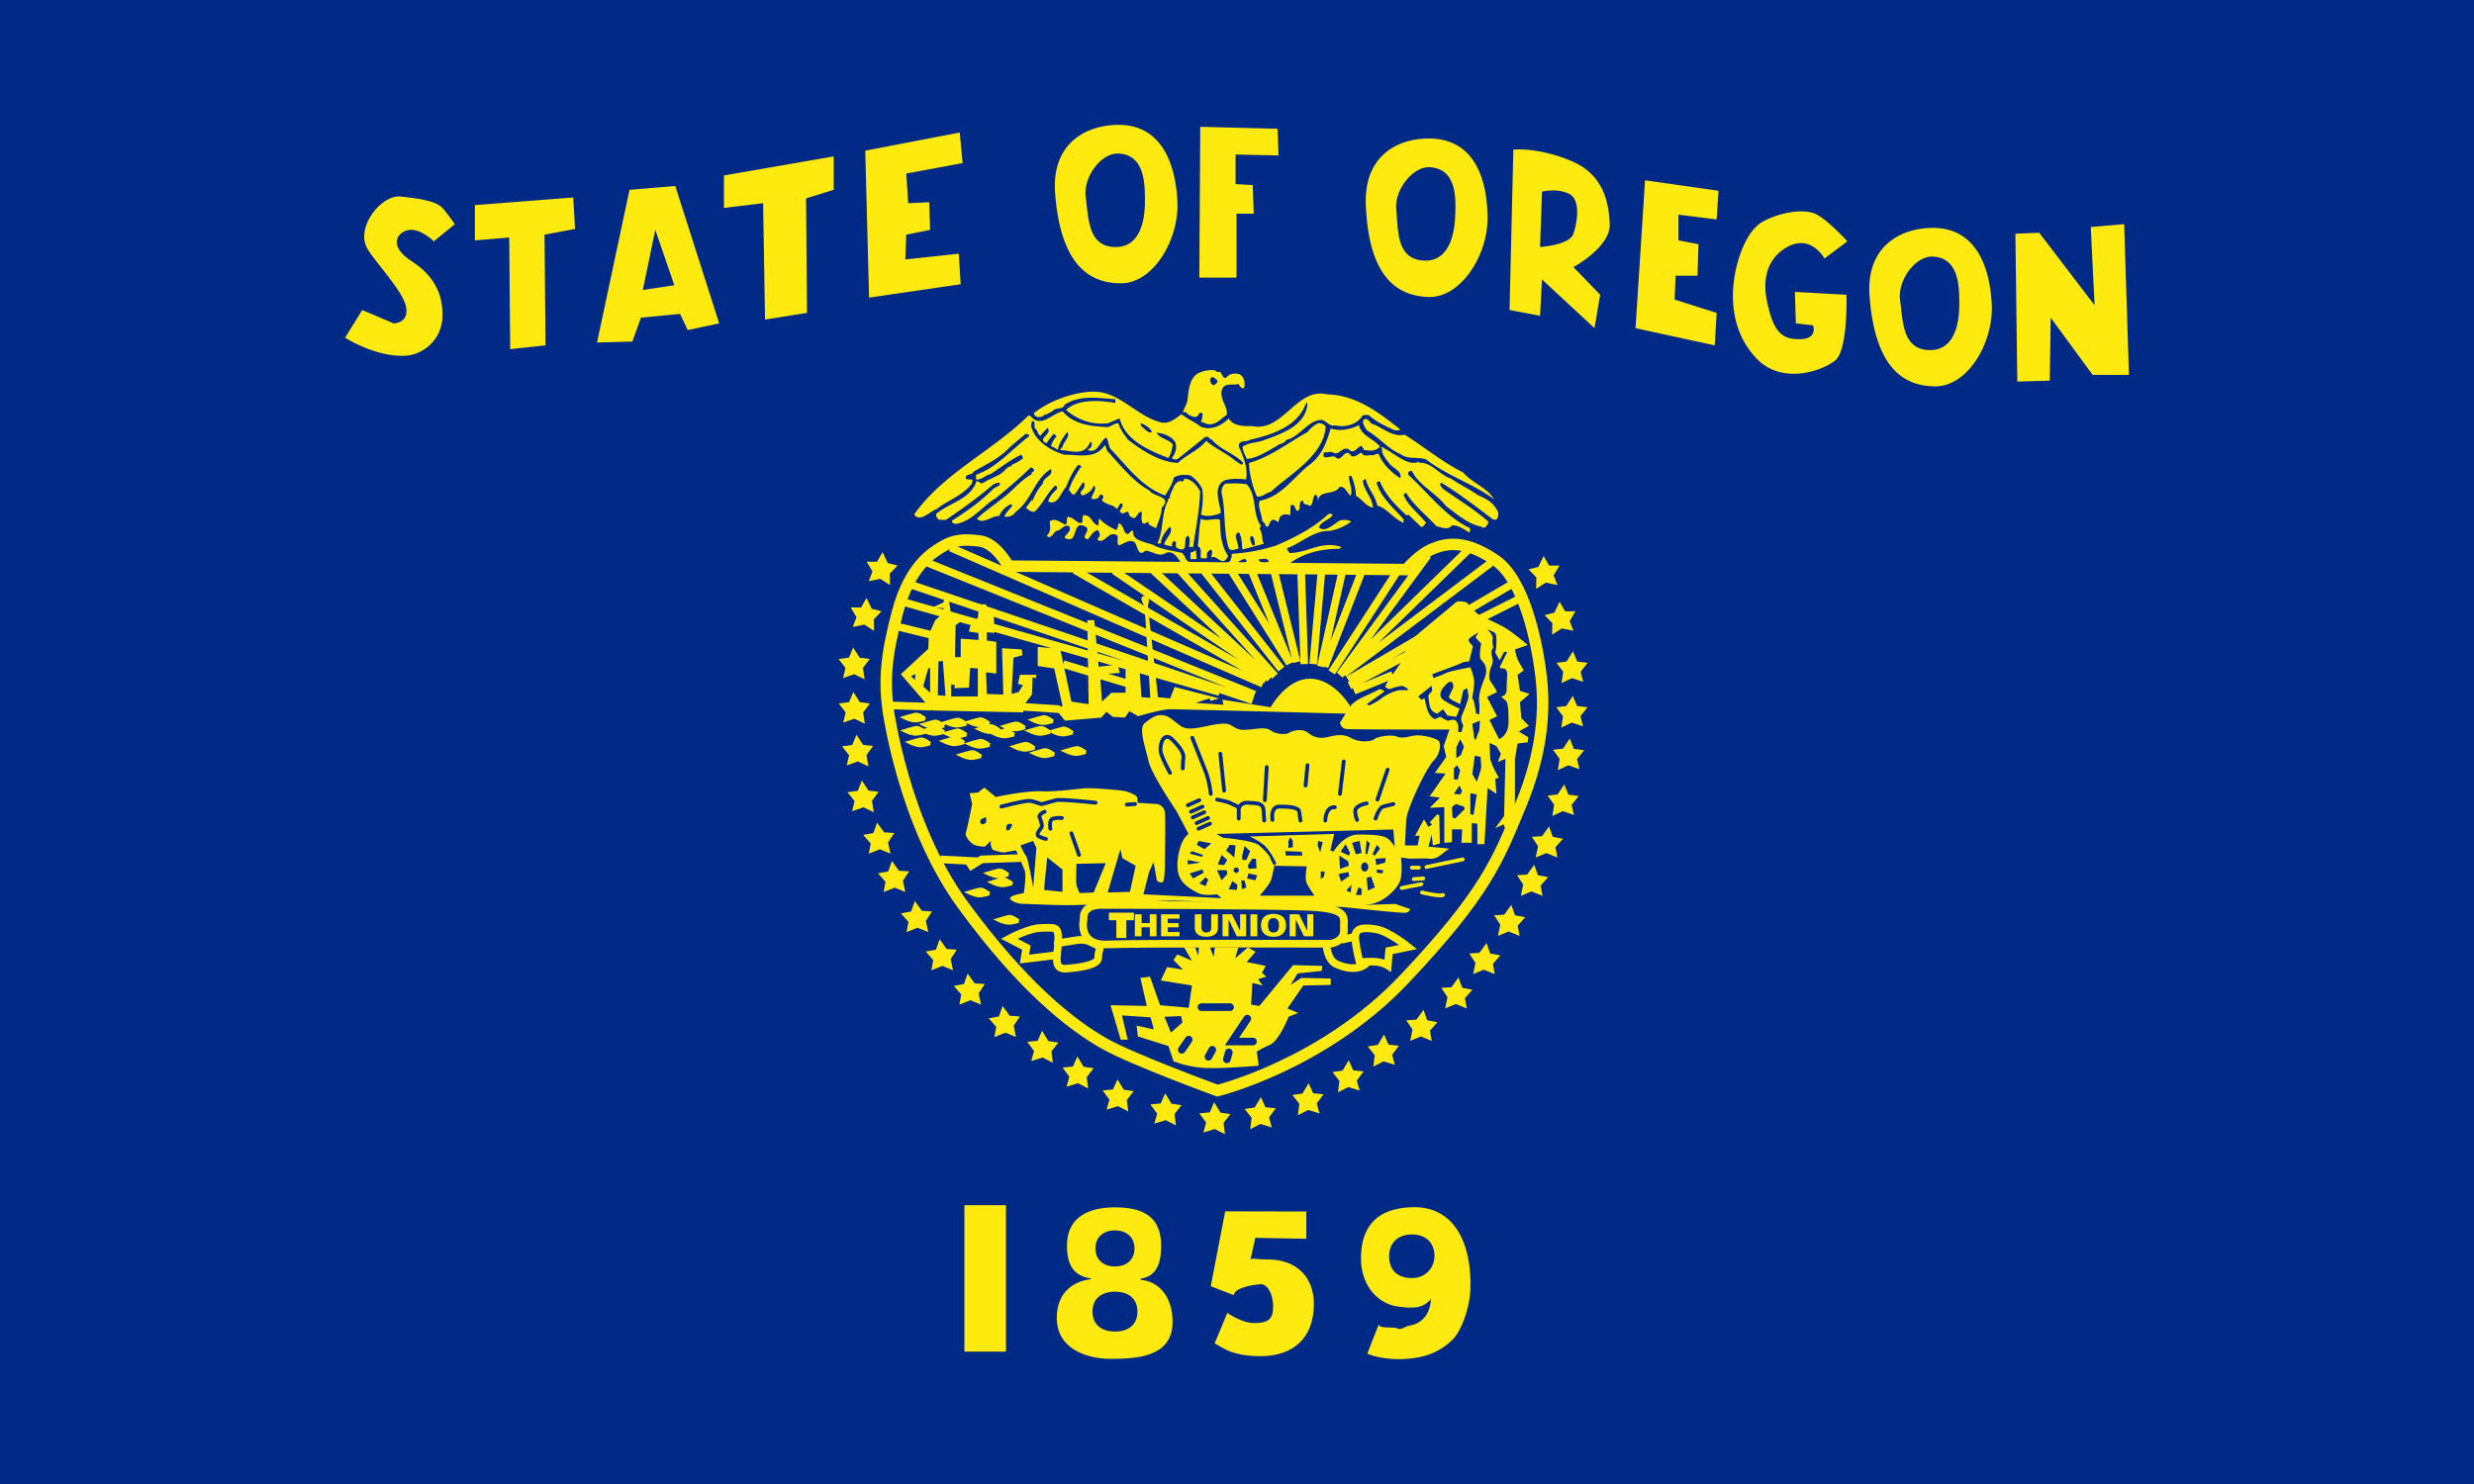 <svg xmlns="http://www.w3.org/2000/svg" height="450" width="750" xmlns:v="https://vecta.io/nano"><style><![CDATA[.B{fill:#ffea0f}.C{stroke-linecap:round}.D{stroke:#ffea0f}.E{stroke-width:2.316}.F{stroke:#002a86}.G{stroke-width:1.158}]]></style><path d="M0 450h750V0H0z" fill="#002a86"/><path d="M330.901 118.749c-5.721.318-12.785 2.756-17.531 6.594.576 1.392 1.623 1.248 2.781.906l.344-.437c.81 0 1.851-.813 2.781-1.281a1.1 1.1 0 0 1 .219-.25c.023-.017.069-.047.094-.062.749-.449 2.144-.266 2.813-.906a1.26 1.26 0 0 0 .344-.625c4.746-2.904 9.357-2.081 15.375-1.625v1.156c-4.05-.81-11.464-1.386-14.937 2.094 3.474 3 7.89 4.601 12.75 4.031l3.469-1.5c1.734 6.816 9.148 9.823 14.813 12.031.696-1.164 1.173-2.656 1.281-4.156-1.386-1.626-3.837-1.646-4.875-3.5 1.962.12 4.529 1.052 5.688 2.906.582 1.734-.024 3.472-1.062 4.75.433.534 1.297.556 1.781.281.016-.01.048-.021.063-.031l8.125-6.5c.027-.022.065-.044.094-.062.578-.336 1.411.103 1.625.75l.25-.219c2.658 3.36 6.941 4.281 9.719 7.281l-.344.469.063.094c-.577-.048-1.357-.799-2.031-1.125-2.778-2.424-6.128-3.714-8.906-6.156-2.43 3.012-5.816 4.055-8.594 6.719-5.436-.24-10.638-3.595-15.156-7.062-1.038-1.5-2.413-3.121-2.875-4.969-1.158-.12-2.217 1.042-3.375 1.156-4.398-.234-10.057-.592-13.531-4.75-3.24.576-6.718 5.325-9.844 1.281h-.562c-10.884 10.758-25.829 17.465-34.625 29.969 1.854 2.544 4.648-.923 6.844-1.625 3.012-2.544 7.764-3.934 10.656-7.75l.219-1.031-.031-.031c-.005-.004-.026-.027-.031-.031-.015-.011-.046-.022-.062-.031a1.79 1.79 0 0 0-.062-.031c-.455-.2-1.218.028-1.625-.187-.01-.006-.022-.025-.031-.031s-.027-.028-.031-.031c-.018-.015-.047-.045-.062-.062-.004-.005-.028-.026-.031-.031s-.028-.026-.031-.031a1.76 1.76 0 0 1-.031-.062c-.003-.006.002-.025 0-.031-.005-.013-.027-.048-.031-.062-.005-.022.004-.07 0-.094-.007-.049-.032-.129-.031-.187.001-.03-.003-.061 0-.094.576-.865 1.723-.649 2.156-1.125.008-.009.024-.021.031-.031s.028-.026.031-.031c.01-.016.023-.045.031-.062.005-.012.026-.05.031-.062.011-.032.024-.088.031-.125.003-.015-.002-.047 0-.062 3.702-2.202 8.222-4.197 11-7.437l4.969-4.156c.011.011.051.021.063.031.006.005.025.027.031.031.013.008.049.024.063.031a1.85 1.85 0 0 0 .063.031c.181.077.41.121.563.188.018.008.047.021.063.031.005.003.026.028.031.031a.46.46 0 0 1 .031.031c.004.005.028.026.031.031a.41.41 0 0 1 .031.063c.002.006-.001.025 0 .031a.79.79 0 0 1 0 .094c-.005.05-.009.123-.031.188-5.67 4.29-9.614 9.366-16.094 11.688v1.375c1.506.348 2.786-1.24 4.406-1.594 3.126-1.968 6.021-4.406 9.375-5.906.234.456.458.819.344 1.281-1.158.702-1.853 1.263-3.125 1.719l-.344.344.188.219c-.053-.009-.107.003-.156 0-.078-.004-.181-.008-.25 0-.411.056-.711.289-1.062.469v.375l-.219-.25c-.924 1.62-2.88 2.207-4.5 3.125-1.158.348-2.118 1.26-3.156 1.5a.82.82 0 0 0-.375-.375c-.171-.086-.376-.151-.531-.219a2 2 0 0 1-.062-.031c-.014-.008-.05-.023-.062-.031-.006-.005-.025-.027-.031-.031a.61.61 0 0 1-.156-.187.74.74 0 0 1-.031-.094c-1.763 5.742-8.13 6.668-12.281 10.125-.007.018-.025.044-.031.063-.162.589.29 1.564 1.063 1.781h1.875c4.632-3.132 9.696-6.715 14.094-10.531.555-.363 1.504-.818 2.031-.687a.59.59 0 0 1 .25.156c.007.008.025.023.031.031s-.003.027 0 .031c-.001.011.002.052 0 .063s.003.049 0 .063-.027.05-.031.063c-.002.006.002.025 0 .031-.306.726-1.609.88-2.031 1.406-3.936 3.936-7.988 6.727-12.5 9.625-.006.032.002.064 0 .094-.002.058-.01.138 0 .188a1.03 1.03 0 0 0 .031.094c.006.014.024.049.031.063s.022.05.031.063c.005.006.026.025.031.031s.026.026.031.031c.218.21.593.302.875.438 5.094-.69 8.231-5.534 12.281-7.844 3.936-3.234 7.182-6.009 10.656-9.375.222.218.654.35.781.563.002.004-.002.028 0 .031.081.145.146.25.156.344v.031.031.031c0 .004-.03.027-.031.031s.001.027 0 .031a.63.63 0 0 1-.031.063.49.49 0 0 1-.094.094c-.14.105-.367.195-.5.313l-.031.031c-.021.026-.049.062-.062.094-.002.004.001.027 0 .031s-.029.022-.031.031.001.026 0 .031 0 .026 0 .031a1.81 1.81 0 0 0 0 .031v.031c.006.057.036.147.063.219-3.348 1.854-5.801 5.079-8.812 7.281-2.43 1.968-5.534 4.06-7.844 6.25 1.968 1.854 4.383-.927 6.813-.812.348-1.38 2.316-3.258 3.594-3.594l.344.469c-.81 1.044-1.855 2.086-2.437 3.25a3.19 3.19 0 0 0 3.469-1.406c4.86-3.468 5.562-9.837 10.656-12.969.924 2.202-2.323 2.318-2.437 4.406a17.25 17.25 0 0 0-3.125 5.219l-.219-.25-1.75 2.313c.696.81 1.524 1.281 2.563 1.281 2.55-2.424 3.586-5.305 6.25-7.969.209.084.369.151.469.25.012.013.02.049.031.063.003.005.028.027.031.031s.026.021.031.031-.002.026 0 .031.027.052.031.063-.002.026 0 .031-.001.025 0 .031.03.025.031.031c.016.124.004.285-.031.469-1.044 1.044-2.339 2.313-2.687 3.813 3.006 1.38 3.818-2.894 5.438-4.406.93-2.424 2.213-5.078 3.719-6.812l.031.031a1.23 1.23 0 0 0 .188.125c.127.06.295.114.406.188.029.021.07.068.094.094.003.004.028.027.031.031s.026.022.031.031-.002.026 0 .031.028.021.031.031c.011.027.023.071.031.094.005.015-.003.049 0 .063s.029.047.031.063v.031.031c0 .004-.03.028-.031.031s.002.029 0 .031-.029-.002-.031 0-.023.028-.031.031-.025-.002-.031 0a.81.81 0 0 0-.187.063c-.007.004-.025.026-.031.031a2.71 2.71 0 0 0-.031.031c-.005.007-.027.023-.031.031s.002.027 0 .031.002.026 0 .031c-1.392 2.202-2.679 4.295-3.375 6.719.005.002.026-.002.031 0s.026-.002.031 0 .026.028.031.031c.39.22.699.933 1.094 1.156.005.003.026-.003.031 0s.026.029.031.031.026-.002.031 0 .026-.001.031 0c.017.004.045.029.063.031.012.001.051 0 .063 0 .006 0 .025.001.031 0 .012-.002.05-.029.063-.031.006-.002.025.002.031 0 .013-.004.049-.026.063-.031.007-.003.025.003.031 0a1.37 1.37 0 0 0 .219-.156c.015-.013.047-.048.063-.062.046-.047.107-.128.156-.187.799-1.037 1.515-2.383 2.313-3.312.014.011.05.02.063.031.006.006.025.026.031.031.046.046.094.107.125.156a1.23 1.23 0 0 1 .031.063c.003.006.028.025.031.031.117.281.062.616.063.938 0 .016.001.046 0 .063-.002.024-.027.07-.031.094-.125.567-.826 1.093-1.062 1.594-.006.014-.026.049-.031.063s-.027.049-.031.063.003.049 0 .063c-.006.035-.032.09-.031.125.001.014.029.049.031.063s-.004.048 0 .063.026.048.031.063.024.048.031.063a1.32 1.32 0 0 0 .5.469c1.506-.468 2.913-1.38 3.375-3 .149.084.273.194.344.313.003.006.028.025.031.031.012.025.022.068.031.094.317.941-1.043 2.621-1.031 3.344.002.034-.009.096 0 .125.003.008.028.024.031.031s.026.024.031.031-.003.028 0 .031a.83.83 0 0 0 .031.031c.003.003.028-.003.031 0s.023.027.031.031.027-.002.031 0 .026.029.031.031.026-.002.031 0c.271.073.791.006 1.656-.281.009-.004.023-.027.031-.031.082-.044.166-.115.219-.187.015-.022.049-.07.063-.094.095-.178.155-.409.25-.562.005-.007.027-.025.031-.031a.44.44 0 0 1 .25-.156c.078-.012.199-.033.313 0 .14.059.236.163.313.25.026.032.075.09.094.125.038.08.057.193.063.281a1.26 1.26 0 0 1-.219.688c-.071.101-.163.212-.25.281 1.278 1.614 3.353 1.161 4.625 2.781l1.031-1.719h.594c.001.004-.001.027 0 .031.042.144.006.365.031.531.003.013-.004.05 0 .063s.028.023.031.031-.002.027 0 .031.026.024.031.031l.031.031c.012.008.049.024.063.031-.013.008-.019.054-.031.063-.049.036-.117.084-.156.125-.249.275-.318.659-.531.906-.039.042-.106.091-.156.125-.022.014-.069.05-.094.063-.009.004-.022-.004-.031 0 .231.636.516.895.813.938.084.009.196-.015.281-.031.387-.086.807-.365 1.125-.437.015-.003.048-.029.063-.031a.99.99 0 0 1 .094 0c.028.003.068.022.094.031a.92.92 0 0 1 .063.031c.049.032.116.092.156.156.093.164.154.431.188.844.303.299.63.608 1.031.75a1.61 1.61 0 0 0 .719.063c.625-.533.98-1.711 1.813-1.844.014-.002.048.001.063 0 .022-.001.071 0 .094 0s.07-.002.094 0c.114 1.164-.352 2.545.344 3.469a.93.93 0 0 0 .594.063c.044-.012.116-.045.156-.062.226-.103.44-.283.688-.344.09-.019.204-.019.313 0-.021.141-.041.277-.031.375.002.016.029.048.031.063s-.004.049 0 .063.026.05.031.063a.76.76 0 0 0 .031.063c.003.005.028.026.031.031.019.025.04.072.063.094.005.004.026.027.031.031.141.114.355.194.594.313l.031.031 1.438.719c.678-1.896 1.659-4.071 1.719-6.219.57-.59.883-1.095 1-1.5.021-.076.024-.179.031-.25.003-.035.032-.091.031-.125s-.027-.093-.031-.125c-.004-.024.005-.07 0-.094s-.024-.071-.031-.094c-.005-.015-.025-.048-.031-.062-.574-1.311-3.867-1.571-4.656-2.937-.004-.008-.027-.024-.031-.031-4.746-2.544-8.792-7.643-12.5-11.687a1.6 1.6 0 0 1-.125-.125c-.514-.587-.375-1.438-.906-1.969-2.778 4.398-8.091 2.906-12.375 2.906-3.708-1.164-8.697-3.821-9.969-8.687l.25-1.5a1.43 1.43 0 0 1 .25 0c.036.005.093.023.125.031a1.37 1.37 0 0 1 .094.031c.04.018.094.039.125.063.005.004.026.027.031.031a.45.45 0 0 1 .031.031c.008.009.027.026.031.031.014.021.02.071.031.094.003.006.029.025.031.031s-.002.025 0 .031c.138.425-.056 1.126.063 1.594.004.014.027.049.031.063s.026.05.031.063c.003.006-.003.025 0 .031s.028.025.031.031c.007.012.023.051.031.063.004.005.027.026.031.031a.63.63 0 0 0 .063.063c.772.549.713 1.839 1.5 2.063.033.008.089.027.125.031.696-1.044 1.373-1.534 2.063-2.344 1.74 1.866-3.464 3.258-.344 4.656l2.219-2.906.906.813c-.81.81-1.371 1.862-1.719 2.906.696.456 1.486.68 2.063 1.25.348-2.082 1.623-3.703 2.781-5.437 1.272 1.278-1.053 2.792-1.281 4.406-.183.268-.56.494-.719.781-.003.006-.028.025-.031.031-.005.012.004.05 0 .063-.002.006-.029.025-.031.031-.003.013.002.049 0 .063s.001.048 0 .063c3.354.12 7.385 2.101 9.125-2.531a.93.93 0 0 1 .344.281c.014.023.051.07.063.094.017.041.021.113.031.156.01.053.03.131.031.188-.002.302-.133.649-.25 1l-1.031.813c3 1.266 3.594-2.433 5.563-3.812.81.804.699 2.3 1.281 3.344 5.208 5.448 9.594 11.706 16.656 14.25 1.038-1.614 2.194-3.47 2.656-5.437 1.62-.924 3.027-.91 4.875-.687 1.74 1.044 2.764 2.411 3.688 4.031.462 2.658.118 5.331-.344 7.875 1.62.81 4.177.341 6.031-.469-.234-3-2.686-8.089 1.25-9.937 2.082-.576 4.179-.472 6.375-.25.696-3.246-.822-6.941-2.094-9.719-.158-.666-.034-1.077.219-1.344a1.42 1.42 0 0 1 .281-.219c.744-.387 2.053-.251 2.75-.656.036-.022.093-.068.125-.094 6.6-1.5 14.476-4.038 16.906-11.094h.438c-.348 7.056-8.453 9.469-13.781 11.438-1.968.576-4.141.592-5.875 1.75 0 1.386.788 2.555 1.25 3.719 3.126-.12 7.082-2.785 10.094-4.531.81 0 1.601-.813 2.063-1.281 3.936-.93 6.475-6 10.531-6 1.272.126 2.557 2.201 4.063 1.625 2.778.696 6.24-.024 8.094-2.562.033-.1.094-.181.156-.25.388-.399 1.254-.312 1.938-.312 2.43 2.202 5.322 3.441 8.094 4.719.468-.157.739-.038 1.031-.094.014-.003.049-.028.063-.031s.048.005.063 0 .048-.025.063-.031c.083-.039.182-.107.281-.187-6.708-5.316-13.418-10.403-22.094-10.625-9.378-2.322-13.445 11.67-22.937 9.594-2.196.108-5.779.004-6.937-2.312-2.082 2.082-5.311 3.803-8.437 2.531-1.968-1.5-4.052-2.3-5.906-3.812-1.968 1.392-4.034 3.339-6.812 2.313-7.062-1.974-12.279-9.359-20.031-9.125-.136.005-.269-.008-.406 0zm14.938 9.594c.003-.002.028.002.031 0 1.272.456 2.882 1.378 3.344 2.656-.139.064-.277.078-.406.094-.055.005-.134.034-.187.031-.044-.003-.113-.023-.156-.031s-.114-.018-.156-.031c-.791-.261-1.456-1.26-2.219-1.687-.168-.246-.318-.615-.312-.844v-.031c0-.004-.001-.027 0-.031s-.001-.027 0-.031.03-.028.031-.031-.002-.028 0-.031.029.003.031 0-.003-.029 0-.031zm57.249 27.437c-.192.042-.376.141-.5.219-4.506 4.17-10.417 7.167-15.625 9.375-4.278 1.392-8.925 2.297-13.437 2.531-.003.005-.028.026-.031.031-.01.022-.022.074-.031.094a1.03 1.03 0 0 0-.062.156c-.008.03-.025.091-.031.125-.019.192.015.405 0 .594a1.01 1.01 0 0 1-.062.25c-.061.118-.167.249-.344.375l.219.219c-1.392 1.968-4.052 1.177-5.906 1.063-2.017-.909-6.052.808-7.594-1.031-.218-.268-.399-.627-.5-1.062l-.812-1.031c-2.97-.762-6.238-1.019-8.937-2.531l-2.531-.75c-1.584-.594-3.716-1.127-3.344-3.437a.64.64 0 0 0-.062 0 1.48 1.48 0 0 1-.031 0c-.035-.002-.097 0-.125 0h-.062-.031-.062l-.062.031h-.062c-.434.178-.682.711-1.031.875l-.031.031h-.031-.031c-.003 0-.026.028-.031.031s-.029-.001-.031 0h-.062-.031c-.011-.006-.052-.025-.062-.031h-.062l-.062-.031-.062-.031-.062-.031c-.047-.025-.113-.062-.156-.094l-.062-.062c-.734-.837-.73-2.235-1.75-2.844a2.05 2.05 0 0 0-.344-.156c-.234.708-.231 1.518-.812 2.094-1.734-.924-3.697-1.855-4.969-3.469-.189.266-.282.486-.312.688-.052.401.076.788-.156 1.406-2.082-.708-1.944-3.27-4.5-3.156-.336.576-.25 1.626-.25 2.094-.008.007-.023.025-.031.031a1.52 1.52 0 0 1-.187.125c-.055.03-.133.076-.187.094a1.14 1.14 0 0 1-.187.031c-.024.002-.07 0-.094 0-.016 0-.047.001-.062 0s-.046.002-.062 0c-.908-.157-1.89-1.498-3-1.75a1.74 1.74 0 0 0-.344-.031l-.219-.219c-.81.912.111 1.721-.812 2.531-1.506-.708-3.13-2.195-4.75-1.031.114 1.734.474 2.995-.906 4.375.217.2.412.33.594.375.004.001.027 0 .031 0 .032.001.093.002.125 0h.031.094.031c.025-.007.073-.025.094-.031.728-.246 1.258-1.52 2-1.844.99-.081 1.8-1.222 2.719-1.5.364-.102.764-.075 1.188.219.159.446.153.835.031 1.156-.299.747-1.141 1.276-1.437 1.969-.013.032-.047.085-.062.125-.002.006.002.026 0 .031l-.031.094c.868.477 1.497.542 1.938.375.023-.009.066-.021.094-.031a.55.55 0 0 0 .063-.031c.025-.015.07-.046.094-.062.007-.005.024-.026.031-.031.903-.722.99-2.75 1.781-3.625a1.84 1.84 0 0 1 .063-.062c.042-.04.11-.091.156-.125.023-.016.069-.048.094-.062.016-.009.046-.023.063-.031.033-.015.09-.05.125-.062.493-.162 1.199-.016 2.219.625.01.017.022.046.031.063.017.034.049.091.063.125a1.58 1.58 0 0 1 .063.25c.147.908-.738 1.739-.812 2.344-.003.032-.002.094 0 .125v.063a.86.86 0 0 0 .031.094c.003.005.028.026.031.031.02.028.044.073.063.094l.031.031c.037.033.106.093.156.125.157.096.388.182.688.25.924-1.044 1.525-2.427 3.031-2.781.462.588.812 1.506.344 2.094-.121.179-.291.296-.375.438a.93.93 0 0 0-.031.063v.031c-.006.006-.025.026-.031.031a.7.7 0 0 1 0 .031v.031.031.031c0 .003-.001.027 0 .031.006.017.028.05.031.063v.031l.031.063c.003.003.028.029.031.031 2.196 1.38 3.222-3.249 6-1.281.114 1.278-.352 2.096.344 2.906 1.5-.354 2.891-1.961 4.625-1.031.043.024.11.059.156.094.004.003.028.028.031.031.589.647.878 2.6 1.656 3.094.019.011.043.022.063.031.355.155.837.041 1.469-.594 2.202 0 4.048 2.085 6.25.688 1.506-.57 2.81-.15 4.844 3.438l31.188.938c4.92-4.398 11.069-5.656 16.625-5.656l.031-.031c.101-.092.225-.18.313-.25a1 1 0 0 0 .094-.094l.031-.031v-.031-.031-.031-.031-.031c-6.018-1.968-9.721 1.73-15.625 1.844-.149-.383-.533-.742-.687-1.062l-.031-.062c-.002-.006.002-.025 0-.031-.01-.04-.028-.092-.031-.125v-.062c.002-.022-.005-.066 0-.094.002-.007.029-.025.031-.031s-.002-.026 0-.031c4.398-1.5 7.761-5.333 12.969-5.219 2.316-.468 4.652-1.375 6.5-2.875-1.158-.468-2.322-.604-3.594-.25-1.848 1.158-4.288 3.714-6.25 2.094.57-1.848 3.112-2.219 4.156-3.719-.009-.028-.021-.068-.031-.094-.01-.019-.019-.044-.031-.062-.004-.006-.027-.025-.031-.031-.023-.029-.069-.07-.094-.094-.005-.005-.026-.027-.031-.031s-.026-.028-.031-.031l-.062-.031c-.025-.01-.073-.024-.094-.031a1.95 1.95 0 0 0-.125-.031c-.034-.002-.095 0-.125 0a1.48 1.48 0 0 1-.031 0 2.38 2.38 0 0 0-.094 0c-.006 0-.026-.001-.031 0s-.028 0-.031 0c-.013.002-.018-.003-.031 0zm-19.969 13.688a2.33 2.33 0 0 1 .813.063c.024.007.071.022.094.031a1.22 1.22 0 0 1 .219.125c.052.04.112.102.156.156.098.126.202.287.25.5-.762.247-2.056.311-2.719-.125-.007-.005-.024-.026-.031-.031-.046-.035-.117-.084-.156-.125-.005-.006-.026-.025-.031-.031-.01-.012-.022-.05-.031-.062a.94.94 0 0 1-.156-.406c.451.093 1.057-.052 1.594-.094zm-6 .031h.063a1.55 1.55 0 0 1 .063 0 5.66 5.66 0 0 1 .063 0c.021.006.073.024.094.031s.068.021.094.031l.063.031.031.031c.005.004.026.026.031.031.028.027.072.069.094.094l.063.063c.055.08.111.195.156.313-.008.019-.021.045-.031.063-.004.006-.028.026-.031.031-.039.055-.081.116-.125.156-.499.415-1.554.105-2.25.219l-.219-.25h.031.031c.003 0 .024.001.031 0 .022-.005.071-.024.094-.031.414-.143 1-.605 1.5-.75.038-.01.088-.025.125-.031.003-.003.028-.027.031-.031zm-9.906-57.282c-1.185.056-2.403.266-3.062.594-3.474 1.044-3.808 5.203-4.156 8.563-.23 1.364-1.235 2.638-1.375 3.781l.219-.187c.007-.002.024.002.031 0 .015-.003.048.002.063 0 .253-.032.543.016.75.156.066.047.139.126.188.188.004.006.027.025.031.031.008.012.024.05.031.063.003.006.028.025.031.031.015.033.022.089.031.125.752.417 1.641.945 2.375.875a1.5 1.5 0 0 0 .281-.062 1.58 1.58 0 0 0 .188-.094c.034-.021.092-.069.125-.094.238-.191.467-.498.625-.969.346-.085.628-.046.844.125a1.23 1.23 0 0 1 .188.219c-.21.647-.046 1.485-.469 1.969l-.094.094c.021.058.034.143.063.188.011.015.051.049.063.063l.094.094c.014.01.048.023.063.031.022.012.07.053.094.063s.069.024.094.031c.165.049.368.077.531.125l.094.031c.023.01.072.019.094.031a.87.87 0 0 1 .125.094c.018.018.046.041.063.063 2.898.93 4.381-1.264 6.469-2.656.462-2.436-2.667-5.208-1.281-8.094 1.278-1.734 2.907-.705 4.875-1.281a3.13 3.13 0 0 0 .531.875l.156.156c.257.217.583.352.938.25.462-1.512.111-3.263-1.281-4.187-1.272-.456-2.877-.216-3.687.594-.303.328-.571.486-.781.5h-.094c-.014-.002-.049-.028-.062-.031l-.094-.031-.062-.031c-.006-.004-.025-.027-.031-.031-.024-.018-.071-.042-.094-.062l-.031-.031c-.415-.436-.686-1.382-1.094-1.656-.08.031-.177.049-.25.063-.416.071-.756-.122-1.219-.312l.219-.219-1.344-.031zm.188 2.188c.539-.137 1.184.528 1.625.969.234.804-.714 1.146-1.062 1.5-.81-.354-1.259-1.17-1.031-2.094.05-.079.102-.134.156-.187l.031-.031c.005-.004.026-.027.031-.031.015-.012.047-.021.063-.031.005-.003.026-.028.031-.031s.026.003.031 0 .026-.029.031-.031l.094-.031zm49.065 14.271c3.012 1.278 5.79 3.942 9.378 3.132 5.67 3.582 11.802 8.568 17.706 11.448 2.778 3.246 7.176 4.524 9.378 8.112-6.714-4.866-13.89-6.954-20.604-12.036-2.664-.93-5.442.114-7.752-1.632-3.708-1.5-6.6-5.202-10.188-7.17-.576-1.032-1.506-2.076-1.044-3.234 1.626-.924 1.74 1.266 3.126 1.392m-14.58.684c-.582 8.796-10.764 14.352-16.668 19.788-1.392.234-2.43 1.62-4.164 1.398-1.392-3.132-2.316-6.834-2.424-10.182 6.474-1.74 12.03-6.258 17.814-9.39.81-1.146 1.968-2.076 3.126-2.646.924-.132 1.854.336 2.316 1.032m16.434 6.018c-1.392 1.632-3.012 1.278-4.98 1.044.234-.702-.576-.702-.576-1.278-1.272.354-2.43 2.898-3.936 1.044-2.424-.81-2.772 2.436-5.088.81l-2.43.234c-.81 2.886 2.778.342 3.708 1.5 1.734 1.62 2.778-3.468 4.626-.456 1.392.456 2.202-.81 3.126-1.044.696 1.5 2.082.576 3.474.81.576-.12 1.032-.576 1.728-.354 1.158 3.012 3.702 5.448 6.48 7.302.81-1.854-1.968-3.012-3.006-4.17-1.158-1.386-2.778-3.354-2.43-4.632l-.456-.468c.336.12.69-.456 1.032.234l.234-.234-.234.234c3.24 1.512 7.524 5.79 10.65 3.936 0 .228-.114.354-.234.462 3.822-.462 6.366 3.702 9.84 4.746 2.664 1.848 5.442 3.126 8.334 5.094 2.778 1.266 4.626 2.19 6.018 5.202 0 .81 0 1.974-.81 2.208l-.804-.12c-5.208-3.936-10.302-7.872-15.624-11.106-.93.456.114 1.26.348 1.734 4.626 3.348 9.954 6.48 14.004 10.182-.468.81-1.044 2.424-2.316 1.38-3.822-.69-7.41-3.804-10.65-6.246-3.24-4.158-8.1-6.126-10.416-10.758-.348.222-.81.222-1.044.576v.69c6.024 5.448 11.46 12.858 18.756 16.206 0 .474.114 1.044-.348 1.278-1.614-1.044-3.354-2.316-5.214-2.082-1.146 1.614-3.234.468-4.626.234-2.772-3.132-6.942-6.378-9.138-10.08-.348-.108-.582.234-.81.468.81 2.898 4.746 5.91 6.828 8.568-.576.456-.924 1.614-1.62 1.146l-3.822-3.702c-.114.354-.69.354-.81 0-3.354-3.114-6.018-5.892-7.752-9.948-.348-.12-.696 0-1.044.354 1.506 4.734 5.094 7.518 8.334 11.214-.348.234-.114.582-.114.936-3.006-1.158-4.968-4.404-7.98-5.214-.582-3.12-2.892-5.088-3.474-7.992-.462-.108-.576.234-.924.468.348 2.892 2.892 5.214 3.012 7.86.114 0 .228.132.342.234-2.196 0-3.354-2.424-5.436-3.582 0-1.854-.582-4.164-1.392-6.012h-.696c-.114 1.848 1.278 4.392.468 6.012-1.044-.69-1.62-3.012-3.36-2.664-1.386 2.544-5.556.93-6.48 3.708l.234.234h-.348c0-.702 0-1.278-.696-1.62-1.038.81-.462 2.544-1.614 3.468-.81-.69-2.202-.114-2.082-1.614-1.854.102-.348 2.424-1.74 3.126-.924-.234-.576-2.556-2.082-1.626l-.114 2.892c-.81-.234-2.082-.456-2.778.222-.582.468-.582 1.164-.804 1.866-.696-.12-1.272-1.164-2.082-.468-.816.468-.582 2.316-1.854 1.734.228-1.032-1.158-1.266-1.044-2.088-.228-1.956-1.386-4.044-.69-5.658 6.132-1.044 9.954-6.6 14.466-10.422 4.398-3.012 5.67-7.062 7.062-11.46 2.892.93 6.018.222 8.556-1.044.576 3.132 4.284 4.056 6.366 6.486m-54.54 13.542c-.114 5.91-1.386 11.46-2.082 16.914h-1.272c.228-1.044.462-2.556-.234-3.366-1.968.354.582 5.67-3.354 3.702-1.044-.69.462-1.968-1.158-2.082-.228.468-.696 1.038-.228 1.512-.81.102-1.734-.234-2.544-.474.234-1.848 3.012-3.582 1.734-5.436-1.272 1.398-2.778 3.246-2.778 5.1h-1.038c2.082-4.278 1.038-9.024 3.354-13.194l-.228-.234.69-.342c-.114-.936.582-2.088 1.044-3.132.234-.924 1.158-1.848 2.082-2.082.462.468 1.392 0 1.152-.69 2.316.114 3.822 1.968 4.86 3.816m10.128-2.346l-2.25.031c-1.158.456-1.292 1.732-1.406 2.656 1.386 5.67.485 11.47 2.219 16.906a1.79 1.79 0 0 0 .219.281 1.48 1.48 0 0 0 .188.156c.014.009.048.023.063.031a1.83 1.83 0 0 0 .063.031 1.43 1.43 0 0 0 .156.063c.707.202 1.546-.344 2.313-.344l-.219-.812c.088-1.072-.998-2.644-.531-3.562a1.15 1.15 0 0 1 .219-.281c.152-.128.38-.236.656-.312.924 1.62.797 3.465 1.031 5.188l6.5-1.719c-.696-1.158-.366-2.89-1.062-4.156a1.42 1.42 0 0 1-.187-.344c-.005-.013-.027-.05-.031-.062-.002-.006.001-.025 0-.031-.003-.012.002-.05 0-.062-.001-.006 0-.025 0-.031a1.48 1.48 0 0 1 0-.062c0-.006-.001-.025 0-.031s-.001-.025 0-.031-.002-.025 0-.031c.004-.012.027-.051.031-.062.003-.006-.003-.026 0-.031s.028-.026.031-.031c.018-.028.039-.066.063-.094a1.23 1.23 0 0 1 .063-.062c.006-.005.025-.026.031-.031s.025-.026.031-.031c.055-.044.146-.082.219-.125-2.898-3.942-1.052-9.048-4.406-12.75a23.42 23.42 0 0 0-4-.25zm5.5 15.875c.93.468.797 1.732 1.031 2.656-.004.006.004.026 0 .031s-.027.026-.031.031-.027.027-.031.031l-.031.031a.59.59 0 0 1-.156.094.81.81 0 0 1-.187.031c-.126.005-.273 0-.375 0-.175-.697-.791-1.539-.656-2.25.008-.037.019-.089.031-.125.008-.022.022-.072.031-.094.027-.057.085-.133.125-.187.063-.082.153-.174.25-.25zm-9.61-4.853c.12 3.582.234 7.638 2.316 10.65.348.81-.576 1.266-.81 1.734-1.506.69-2.658-1.734-4.164-.924.114-.69.576-1.854 0-2.43-.582.228-1.278.81-1.278 1.386v1.278h-1.728c-.576-1.044.582-2.898-1.038-3.702.348-2.322.348-5.442.924-8.334 1.728 1.044 4.398-.354 5.778.342m-8.91 11.928v-2.088c.696.222 1.044-.456 1.62-.582l.228 2.67z" class="B"/><path d="M305.706 171.66s-3.762-7.038-8.682-7.614c-4.92-.588-7.716-.402-11.19 1.626s-10.002 6.084-13.698 19.77c-3.66 13.608-4.05 21.222-2.892 29.814 0 0 4.632 34.428 22.572 59.028s32.79 36.456 43.11 42.246c8.832 4.944 34.146 14.178 34.146 14.178s32.118-7.818 56.712-33.864c24.594-26.04 28.26-35.874 35.208-52.656 6.942-16.782 7.326-29.802 6.168-39.348-1.152-9.552-4.914-28.938-13.884-35.016-8.97-6.072-14.472-5.202-18.81-3.468s-8.1 6.36-8.1 6.36z" fill="none" stroke-width="3.474" class="D"/><g class="B"><path d="M346.619 180.717c-.003.003.003.028 0 .031l-.125.063-.125.063a.73.73 0 0 0-.312.438c-.171.896.938 2.5.938 2.5l1.719 27.781-2.687-.187-.594-8.875-4.219.375v7.156h-4.25l-2.906 2.688-.562-8.312 5.969-.375-.562-2.5-5.844.594-1.312-14.094h-2.125l.406 25.469-5.219-.781-3.656-17.156-1.562.188-.75.75-4.25-.375v5.781l5 .781 2.531 11.375s-.738.177-1.219.5l-.094.063-.031.031c-.007.006-.024.025-.031.031l-.031.031-.094.125-.031.031a1.28 1.28 0 0 1 0 .031l-.031.031c-.01.024-.025.069-.031.094v.063.031.063.063.063l.031.063a1.39 1.39 0 0 0 0 .031c.39.972 2.313 3.094 2.313 3.094l11-.937 1.563-1.75 1.906 1.531 3.688.219 1.344-1.937 2.688 1.531c0 0 6.952-2.125 9.844-2.125s53.031 1.344 53.031 1.344l-1.719 2.719c.027.191.312 1.752 1.938 1.938 1.74.186 31.25.156 31.25.156l-1.75 5.031.781 3.281-3.469 4.844 3.281.188-4.844 6.906 3.094.406-3.094 3.094 4.438-.219v10.813l2.313-.187v-3.875h3.094l-.187 4.063h3.094v-5.969l1.719.188v6.188h2.125l.969-17 2.688 1.75-.375-4.625 1.156-.187c0 0-2.719-4.455-2.719-6.375 0-1.932-.187-4.25-.187-4.25l2.125.969 1.344 2.313-.937 2.5 2.313-.969-.406 17.375-2.687 3.656 2.5-1.156.594 1.375 2.875-5.625V230.28l.781-4.812 3.094-.375.188-1.531-2.906-1.75 3.094-1.719-2.312-2.344-.406-4.812 2.906-2.5-2.906-.969-.75-4.812 1.906-1.375s-1.522-2.489-1.906-3.437c-.384-.972-.781-2.906-.781-2.906l3.875-1.344c0 0-4.45-3.858-7.156-5.406-2.595-1.476-7.154-3.329-8.187-4.156-.029-.026-.073-.073-.094-.094-.768-.774-3.094-3.281-3.094-3.281s-2.069-.613-3.031-.156c-.049.025-.114.063-.156.094l-.062.031-.031.031-.031.031c-1.126 1.056-13.867 11.405-14.437 12.313-.384.774-1.543 4.852-2.125 5.813-.576.96-2.509 3.638-3.469 5-.906 1.26-1.299 2.368-1.344 2.5.079.062.611.465 1.094.594.003 0 .028 0 .031 0l.125.031h.031.063c.011 0 .046 0 .063 0 .022-.006.073-.024.094-.031.003 0 .028 0 .031 0 .576-.186 3.096-1.159 4.063-.781.906.36 1.464 1.07 1.531 1.156 0 0-.958 0-2.5 0s-4.623 1.54-5.781 2.5-3.656 2.125-3.656 2.125l-.781-.375 5.406-3.875c-.125-.101-1.129-.873-1.687-.594-.011.005-.052.026-.062.031-.576.372-4.046 1.913-5.594 2.688-1.446.726-2.721 1.975-2.875 2.125v.531c-.29-.496-5.053-8.433-12.156-8.625-7.103-.18-11.867 8.136-12.156 8.656l-14.656-2.312.375 1.563-8.469-.594 4.219-1.344.406.781 2.5-.781-13.5-3.469-1.344 3.469-3.687-.375-3.062-27.781c0 0 .564-1.465.156-2.312l-.031-.062c-.024-.037-.068-.092-.094-.125-.02-.024-.071-.072-.094-.094-.033-.027-.093-.072-.125-.094a1.48 1.48 0 0 0-.531-.187c-.074-.011-.167-.031-.25-.031-.017 0-.046 0-.062 0-.006 0-.026 0-.031 0-.013 0-.046 0-.062 0a2.32 2.32 0 0 1-.031 0c-.003 0-.029 0-.031 0s-.029 0-.031 0-.028 0-.031 0-.028 0-.031 0-.028 0-.031 0-.028-.003-.031 0zm104.219 10.094c.197.087 1.359.566 2.063.906.774.402.75 1.559.75 3.281 0 1.626-.333 2.741-.375 2.875l1.344 2.344 1.344-2.531h.969l-2.312 4.656c.003.003.028.028.031.031l.031.031.031.031a.98.98 0 0 0 .125.094c.014.008.047.023.063.031.174.082.459.156.875.156.015 0 .048-.001.063 0s.052 0 .063 0c.035.007.097.023.125.031.693.22.884 1.348.906 1.5 0 0-.188 2.72-.187 4.844 0 .563-.133.978-.312 1.281a1.8 1.8 0 0 1-.25.313l-.031.031a2.1 2.1 0 0 1-.344.25 2.12 2.12 0 0 1-.687.219h-.062c.065.068.587.636 1.313 1.188.768.57.938 2.289.938 6.531 0 4.109-2.705 5.157-2.875 5.219l-2.906-5.781 2.313-1.156-3.062-5.812 3.063-1.531s-.748-1.546-1.906-3.094c-1.152-1.536.188-4.812.188-4.812.082-.134.728-1.249.188-2.875-.527-1.571.231-2.526.375-2.687 0-.002 0-.03 0-.031s-.38-1.524-.187-2.687c.011-.068.032-.176.031-.25v-.031c.001-.013.001-.051 0-.062-.149-.981-1.378-2.205-1.687-2.5zm-2.625.938l-.906 1.531 1.719 1.906c0 0-.664 3.301-.25 4.469 0 .003 0 .028 0 .031l.031.063.031.063c.582.96 2.698 2.142 1.156 6-1.542 3.852-1.755 5.589-1.562 7.125.192 1.548 0 3.656 0 3.656l-.937-.187-.594-3.469-.562-1.344c0 0 .563-3.296.563-4.844 0-1.536-1.156-4.406-1.156-4.406s-6.154 1.131-7.312 1.719c-1.158.57-3.875 1.563-3.875 1.563l-.375-1.187s8.364-3.04 9.063-3.469c.576-.384 2.125-.375 2.125-.375l1.156-4.625c0 0-1.344-1.35-1.344-1.937a4.07 4.07 0 0 1 0-.031c0-.003 0-.028 0-.031s0-.028 0-.031.028-.028.031-.031c.35-.628 2.687-1.978 3-2.156zm-8.781 15h.031.063.031c.004 0 .027 0 .031 0s.028 0 .031 0a2.21 2.21 0 0 1 .156 0c.003 0 .028 0 .031 0 .046.008.108.019.156.031.003 0 .028 0 .031 0s.028 0 .031 0c.006.006.026.026.031.031.003 0 .028 0 .031 0l.031.031h.031l.031.031.063.063c.006.007.025.024.031.031.045.057.092.148.125.219.207.479.169 1.195.156 1.313l-1.375 2.906.781.75 2.688 1.375.969-4.25 1.156-.562s.406 1.726.406 2.5c0 .762-1.17 3.86-1.937 5.594-.726 1.626.251 2.908.375 3.063l-.562 2.125h-.969v-1.156c.018-.131.132-1.225-.594-2.125l-.031-.031-.031-.031a3.33 3.33 0 0 0-.125-.125l-.031-.031c-.673-.532-1.569-.07-2.125.031-.011.001-.05.001-.062 0-.004 0-.028 0-.031 0h-.062c-.576 0-2.312-1.156-2.312-1.156s-.768.19-1.344.563l-.031.031c-.011.006-.046.023-.062.031-.003 0-.028 0-.031 0-.011.006-.052.026-.062.031a.75.75 0 0 0-.031 0c-.619.042-1.585-.988-2.094-2-.576-1.158-1.156-4.25-1.156-4.25l-.969.406-.969-.969 4.063-3.281.188 1.531-1.156 1.344s-.009.976.375 3.094c.36 1.991 2.099 2.45 2.313 2.5l1.75-1.344 1.344 1.938 2.688.375.969-2.5s-4.44-1.948-5.406-3.094a1.76 1.76 0 0 1-.25-.406c-.479-1.124.348-2.572 1.031-3.25.516-.52.972-1.053 1.438-1.281a1.77 1.77 0 0 1 .156-.062c0-.002 0-.024 0-.031zm9.219 11.781l-.187 2.875-1.156 3.094-.406-.75-.562-4.25zm-6 5.594l1.156 2.313-.937 2.5-1.375.969v-3.281zm4.438 5.031l1.75.375s.188 2.332.188 3.094c0 .774-1.344 4.438-1.344 4.438l-1.344-2.344zm-5.375 2.875l.938 1.563-.75 2.875-1.156-.187v-3.281zm.75 6.188l.781 1.719-.594.969-1.906-.187zm3.281 2.313l1.938.375-.969 6.188-.969-.219zm-4.437 3.281l2.5.781.219.75-2.906 2.875-.781-.344-.187-3.125z"/><path d="M351.463 216.842c-1.774.24-3.291 1.526-4.469 2.469-.045.036-.084.084-.125.125l-.062.063c-1.565 1.783.421 7.111 1.344 11.188.966 4.242 8.5 15.25 8.5 15.25l3.656 6.938s-.955.784-1.531 1.75c-.582.96-2.14 4.623-1.75 9.063.384 4.434 4.454 6.153 6.188 7.125 1.74.96 5.781.375 5.781.375l1.344 1.156-23.719-1.156 1.719-6.75 1.375-3.062.938 5.375c.002.006-.002.025 0 .031.014.04.046.09.063.125.024.045.062.115.094.156.006.007.025.024.031.031.013.014.048.048.063.063s.047.049.063.063c.065.054.151.117.219.156.325.18.755.261 1.063.188.027-.008.068-.021.094-.031.017-.008.046-.022.063-.031.011-.005.052-.026.063-.031a1.06 1.06 0 0 0 .094-.094c.006-.005.026-.026.031-.031.384-.576.563-3.093.563-6.375 0-3.27.192-12.159 0-14.469-.198-2.322-2.312-2.687-2.312-2.687l-5.969-.375s.005-1.162-.187-1.75c0-.003 0-.028 0-.031s-.028-.028-.031-.031a1.24 1.24 0 0 0-.062-.094c-.445-.548-2.149-1.24-3.375-1.594-1.35-.372-9.059-.937-11.375-.937-2.31 0-8.88 1.135-14.094.938-5.208-.186-13.875 1.75-13.875 1.75l-3.469-2.875-1.937 1.531-2.531.188.781 3.281s-1.522 7.53-1.906 8.688c-.01.035-.023.092-.031.125a1.44 1.44 0 0 0-.031.313 1.16 1.16 0 0 1 0 .031c.111 1.149 1.558 2.683 2.563 3.188 1.152.576 3.281.563 3.281.563l1.875-1.844c-.085.247-.156.564-.156.906 0 .774.594 1.906.594 1.906s2.622.941 3.625.781c.003 0 .028 0 .031 0 .966-.198 3.469-.594 3.469-.594l2.5 5.781c.774 1.746-.188 7.156-.187 7.156s-2.901.482-3.844 1.156c-.003.003-.029.028-.031.031-.041.038-.093.089-.125.125l-.031.031c-.006.005-.026.026-.031.031l-.031.063c-.009.022-.025.068-.031.094 0 .006 0 .028 0 .031a2.31 2.31 0 0 0 0 .063c0 .011 0 .052 0 .063.002.002.024.024.031.031.014.034.044.09.063.125l.031.063c.005.011.026.052.031.063l.031.031c.005.006.026.025.031.031.618.629 2.367 1.25 3.906 1.25 2.124 0 8.119.375 12.938.375 4.824 0 14.258-.396 18.5-.594 4.242-.192 9.082-.75 13.906-.75 4.818 0 16.383.75 19.281.75 2.892 0 12.55.781 15.25.781 2.706 0 14.081.22 16.781.406 2.706.198 17.744 1.905 19.094 1.719.241-.035.458-.11.625-.187.118-.057.231-.122.313-.187l.063-.062.063-.062.031-.031a1.9 1.9 0 0 0 .094-.125 1.45 1.45 0 0 0 .094-.187c.013-.028.048-.093.063-.125v-.031-.031c0-.003 0-.028 0-.031s0-.026 0-.031 0-.028 0-.031c0-.012 0-.031 0-.031l-4.437-1.531-9.25.313a.66.66 0 0 0-.031 0c0-.002 0-.024 0-.031.003 0 .028 0 .031 0a19.55 19.55 0 0 1 .969-.094c4.626-.396 8.659-4.634 9.625-6.937.966-2.31.375-7.344.375-7.344s2.128.375 3.094.375c.954 0 3.678-.192 5.406 0 1.734.198 2.904-.571 4.063-1.531 1.158-.966 2.125-1.531 2.125-1.531l-6.375-.594.969-3.656.375 3.281 2.125-.594-.187-8.469-.594-.406-2.312 2.531.781.563-1.156.781-1.344-2.312-2.719 5h1.375l-.594 2.906h-3.844l.375-7.531c.192-3.672 6.157-16.001 8.281-18.125 2.124-2.118 2.14-4.815 1.75-5.781l-.031-.062c-.013-.022-.046-.071-.062-.094l-.031-.031c-.032-.035-.084-.09-.125-.125-1.016-.842-4.43-1.625-6.312-1.625-2.118 0-4.255 1.174-6.187.406-1.851-.744-5.85-.049-6.844.688l-.031.031c-.011.005-.052.026-.062.031l-.031.031c-.047.041-.124.086-.187.125-1.106.643-4.412.896-6.906-.531-2.7-1.536-5.418-.577-7.344-.187-1.932.384-3.668.192-5.594-1.344-1.932-1.548-5.007-.57-5.781 0l-.062.031-.062.031c-.941.483-3.611.427-5.25-.656-1.74-1.164-2.898-.778-6.75-.406-3.864.402-3.684-.571-6-1.531s-7.91.984-11 1.188c-3.084.186-3.281-.398-6.562-2.906-1.101-.843-2.164-1.16-3.156-1.125-.008 0-.023 0-.031 0-.031-.001-.094 0-.125 0-.004 0-.025 0-.031 0-.012 0-.05 0-.062 0-.004 0-.027 0-.031 0-.011 0-.05.001-.062 0-.004 0-.027 0-.031 0-.028.003-.066-.004-.094 0zm-52.625 31.031a.26.26 0 0 1 .125 0v1.344c-.002.035-.021.093-.031.125a.71.71 0 0 1-.094.156c-.012.013-.05.05-.062.063-.074.068-.185.138-.281.188a2.93 2.93 0 0 1-.687.219s-.199-.071-.375-.219a1.45 1.45 0 0 1-.125-.125c-.061-.075-.127-.184-.156-.281-.037-.145-.034-.338.063-.531.312-.629 1.28-.869 1.625-.937zm7.156 1.938c.063-.01.13.002.188 0a1.5 1.5 0 0 1 .594.125c.037.018.083.024.094.031 0 0-.205.955-.781 1.531-.108.11-.219.2-.312.25a1.07 1.07 0 0 1-.156.063c-.014.003-.049.029-.062.031-.007.001-.025-.001-.031 0-.012.001-.051 0-.062 0-.006 0-.026 0-.031 0s-.026.001-.031 0c-.053-.007-.118-.046-.156-.062-.014-.007-.051-.024-.062-.031-.025-.016-.055-.024-.062-.031 0 0-.368-1.36.406-1.75a1.59 1.59 0 0 1 .469-.156zm116.406 1.719l.406 5.188s-1.364-2.305-2.906-2.875c-1.548-.576-3.462-.781-8.094-.781-4.481 0-7.357 4.882-7.531 5.188l-.969-.375 1.156-5-25.625.781c.261.112 2.408 1.054 4.219 2.5 1.926 1.536 3.844 5.594 3.844 5.594l-.562.781 9.844.188c0 0-.768 3.646 0 5.188.774 1.536 2.313 3.688 2.313 3.688h-16.594c0 0 3.079-3.494 3.469-4.844.384-1.35.969-4.219.969-4.219s-.772-.973-1.156-2.125c-.39-1.158-1.735-2.521-3.469-4.062-.007-.006-.024-.025-.031-.031-1.836-1.524-10.969-2.281-10.969-2.281l-1.937-1.156zm-31.25 2.313l.781 1.156v1.906l-1.344.219v-2.125zm23.156.969l.969.938-.781 3.281-.562-.187zm-101.094.188l.969 2.125-.969 12.031c-.169-.982-1.535-8.734-2.094-9.5-.005-.005.005-.027 0-.031-.582-.576-1.75-3.281-1.75-3.281zm50.156 0l3.875.75-2.125 1.75-2.312-1.344zm36.281 0l1.344.375-.781 3.094-.75-2.125zm12.531 0l.594 3.656-1.75.375-1.156-3.469zm-4.25.969l1.344 2.688-.375.781-2.5-1.156zm-35.094.188l1.719.188-.375 3.656-2.5-2.125zm44.563 0l.969 1.156-1.562 2.125-.75-.375zm-40.125.375l1.719 1.563-1.156 2.688h-1.156l-.187-.969zm-37.625.969l.594 2.688 4.031 2.344-1.719 7.906-6.75.188zm21.625.594l3.469 1.156-.406.563-3.656-.969zm28.344 0l5 .188.219 1.156h-5.031zm-19.281 1.156l1.719 1.531-.969 1.531-1.906-.187zm35.688.188l2.688 1.719.188 1.375-2.687.938zm-88.562.563l4.625 3.656v6.781l-5.594-.594zm102.625.188l-.187 1.375-2.687.75-.219-1.906zm-40.5.219h1.156l.188 2.875-2.312.188-.375-.937zm-19.5.375l3.875.781-3.875.563zm53.438.75c.012-.005.051.003.063 0 .006-.001.025 0 .031 0s.024 0 .031 0c.027.001.07 0 .094 0 .033.001.086-.006.125 0 .029.005.07.025.094.031.005.002.025-.002.031 0 .04.015.094.048.125.063.149.073.298.202.406.344.021.028.07.09.094.125.127.223.188.515.188.813a1.86 1.86 0 0 1-.031.344 1.6 1.6 0 0 1-.219.531c-.015.022-.045.069-.062.094-.033.036-.094.096-.125.125l-.062.063c-.023.017-.07.047-.094.063-.135.081-.31.12-.469.125-.17 0-.357-.039-.5-.125-.024-.015-.071-.045-.094-.062l-.062-.062c-.031-.029-.092-.089-.125-.125-.018-.025-.048-.072-.062-.094-.097-.147-.177-.339-.219-.531-.021-.106-.031-.231-.031-.344 0-.335.094-.668.25-.906.005-.008.026-.024.031-.031a1.21 1.21 0 0 1 .406-.344c.031-.014.085-.048.125-.062.006-.002.026.002.031 0 .011-.004.019-.026.031-.031zm-78.312.219l-3.656 8.875-4.25.188s-.777-1.528-.969-2.5c-.192-.96 0-6.375 0-6.375zm39.281 1.313c.016-.005.046.004.063 0 .003 0 .029 0 .031 0h.063c.003 0 .029 0 .031 0s.023 0 .031 0h.063c.011 0 .046 0 .063 0 .011 0 .052 0 .063 0 .003 0 .028 0 .031 0 .051.012.109.041.156.063a1.14 1.14 0 0 1 .156.094c.081.065.166.161.219.25.008.015.024.047.031.063s.025.046.031.063c.006.011.026.052.031.063 0 .003 0 .029 0 .031.006.011.026.052.031.063v.063c.001.014 0 .048 0 .063a2.15 2.15 0 0 0 0 .063c0 .008.001.026 0 .031-.006.023-.024.072-.031.094a1.02 1.02 0 0 1-.031.094 1.21 1.21 0 0 1-.062.125c-.015.024-.045.072-.062.094-.012.014-.049.049-.062.063a1.2 1.2 0 0 1-.156.125c-.033.019-.09.048-.125.063s-.088.023-.125.031c-.005.006-.026.025-.031.031-.011 0-.052 0-.062 0-.016 0-.052 0-.062 0s-.044 0-.062 0c-.008 0-.026 0-.031 0s-.028 0-.031 0l-.062-.031c-.178-.041-.356-.146-.469-.281a1.16 1.16 0 0 1-.094-.156c-.007-.014-.025-.049-.031-.062s-.027-.049-.031-.062c-.002-.007.002-.025 0-.031v-.062c0-.003 0-.029 0-.031-.004-.014-.024-.045-.031-.062-.001-.004.001-.028 0-.031 0-.014-.001-.048 0-.062s.025-.052.031-.062c0-.011 0-.052 0-.062 0-.003 0-.028 0-.031l.031-.062c.006-.016.025-.047.031-.062s.023-.048.031-.062.022-.048.031-.062a1.36 1.36 0 0 1 .094-.125c.041-.042.108-.093.156-.125.014-.009.048-.023.063-.031.03-.015.062-.052.094-.062zm-9.969.594l.406.969-3.281 1.75-.969-1.531zm52.875 0l1.906.219-.187.969-1.719-.219zm-48.437.219h2.906l.188 1.156-1.719 1.906zm31.438.375h1.188l-.219 1.563-.969.75zm8.313.188l.375 1.156-2.5 1.75-.781-2.312zm-30.281.406l2.688.563-.562 1.531-2.5-.562zm37.219.969l1.156 3.281-2.125.938-.375-3.844zm-50.156.188l.781.75-.781 1.938-1.906-.781zm10.813.969h.969l.563 2.125-1.344.563zm-2.687.188l1.531 1.156-.187 1.531-2.5-.187zm36.063 1.156l-.187 2.313-1.375-.594zm2.125.781l.969.375v1.906h-1.75z"/></g><g fill="none" class="C G"><path d="M354.702 234.36s-2.7-4.83-2.892-6.762c-.198-1.926.96-5.976 3.66-3.27 2.7 2.694 3.474 4.428 3.282 5.586-.192 1.164-.192 3.084-.192 3.084m2.892-9.258l4.05 10.218c1.158 2.91 1.542 6.762 1.542 6.762m4.056-.972l-1.158-11.178m13.5 14.07l.582-10.026m11.766 5.598l.576-6.174m9.84 8.682l1.158-9.84m10.224 11.574l3.084-9.066m-51.696 9.066s3.282.576 4.242 1.164c.966.57 2.316.762 2.316 1.734v2.88m0-2.88s.192-2.124 2.892-1.938c2.7.204 4.44 0 4.632 2.31l.192 3.096m2.508-.186s-.774-4.056 2.124-4.056c2.892 0 5.784.198 5.976 1.548l.39 2.694m7.524 0s0-4.242 2.892-4.044m9.642-1.158s-3.666.57-3.474 2.508c.198 1.92.582 2.508.582 2.508m5.592-.402s.966-3.27 2.316-3.654l3.09-.774m-62.31.384l3.474-1.548" class="F"/><path d="M428.004 263.094h2.124m2.31-.192l10.998-2.316m-14.856 5.988l2.898-.198m-6.558 2.892l5.976-1.158m.192 2.508s5.4 1.344 6.366.768" class="D"/><path d="M361.068 246.144l3.468-1.542m-2.94 3.258l3.474-1.548m-2.316 3.282l3.474-1.548m-2.892 3.258l3.468-1.536m-63.222-5.19s6.558-1.734 8.292-1.734c1.74 0 3.474 1.146 4.056.96l4.236-1.164c1.542-.372 11.958.774 11.958.774m11.97.39l-2.508.186m-24.888 2.136s-1.926.762-1.542 1.734c.384.96.966 2.508.576 3.078-.384.576-1.926 2.124-.768 2.706 1.158.576 2.118.762 2.118.762m1.356-3.078s-.582-2.694.768-3.084c1.35-.384 2.7-.198 2.7-.198m2.898 4.626l2.31 6.564" class="F"/></g><path d="M287.557 181.499l-1.344.219-.187.938-3.281 1.531 3.281.219v1.531l-2.5 2.125-1.937 4.25-.187 4.438-8.312 7.688 9.469 11 27.594.594.75-2.906 1.938-2.5.188-5.219.969.219.188-1h-5v.031l-.594 2.719 1.531.375-1.344 2.125-2.125.563.594-11 2.688-.75-.187-1.75-5.969-.375.375 14.063-5-.187-.219-6.562 3.094.375v-9.625l-2.875-.406v-2.5l2.313.219-.187-5.812-1.937-.187-.406-2.687h-2.094l-.406 4.063-2.312 2.5-.375 1.719 2.875.406v2.125l-5.375-.406v5.594h-1.75l.188-9.656 3.094-2.281-4.437-1zm-1.719 18.906l.781 10.594-2.312-.187.188-10.219zm-3.875 2.125v7.5l-2.094-1.906 1.531-5.406zm12.156 0l2.313.188v8.469h-8.094v-3.625l1.156.156-.187.969 4.438-.187zm-16.562 1.906l-.219 1.75-1.156-1.156z" class="B"/><g class="D"><path d="m410.448 209.466 11.766-4.83m-13.116 3.282 15.624-8.286 35.298-17.748m-1.536-4.818-49.77 29.118m43.206-35.496-44.556 33.564m25.464-35.868-26.622 36.252 38.772-37.8m-21.606 6.75-19.674 30.294m9.066-30.486-11.19 28.74m5.4-29.124-6.558 29.124m.198-28.938-2.508 28.176m-3.666-28.176.966 28.176m-9.072-27.978 6.756 27.39m-19.68-27.588 17.556 27.972-11.382-27.774m-14.466-.198 23.34 29.706m-30.672-29.892 28.746 32.016m-36.846-32.016 35.298 32.79m-47.256-32.79 46.872 31.83m-58.836-32.016 58.062 33.36m-95.676-40.122 94.716 41.286m-102.048-36.846 99.54 40.128m-104.358-33.378 103.776 35.112m-106.284-29.91 96.258 27.402m-97.806-19.878 10.224 2.508m40.128 8.886 20.442 6.162m-72.912 6.372 12.534.39m27.204 0 11.766.774" fill="none" class="E"/><g class="B"><path d="M280.434 217.95s-1.926-1.536-2.892-1.344c-.966.198-3.474.972-3.474.972s1.542.762 2.892.96c1.35.186 3.474-.588 3.474-.588m.12 4.032s-1.926-1.548-2.892-1.35c-.966.192-3.474.966-3.474.966s1.542.774 2.892.96 3.474-.576 3.474-.576"/><path d="M286.224 222.006s-1.932-1.548-2.898-1.35c-.966.192-3.468.966-3.468.966s1.542.768 2.892.96c1.35.198 3.474-.576 3.474-.576m-4.248 3.468s-1.926-1.548-2.892-1.344c-.966.198-3.474.96-3.474.96s1.542.774 2.898.972c1.35.186 3.468-.588 3.468-.588"/><path d="M286.248 220.086s-1.932-1.548-2.898-1.362c-.96.198-3.468.96-3.468.96s1.542.774 2.892.972c1.35.192 3.474-.57 3.474-.57m6.726-.588s-1.932-1.548-2.898-1.35c-.96.192-3.468.966-3.468.966s1.542.774 2.892.972c1.35.186 3.474-.588 3.474-.588m0 3.282s-1.932-1.548-2.898-1.362c-.96.204-3.468.972-3.468.972s1.542.774 2.892.966c1.35.198 3.474-.576 3.474-.576m6.942-3.396s-1.926-1.548-2.892-1.35c-.966.186-3.474.96-3.474.96s1.542.762 2.892.96c1.356.198 3.474-.57 3.474-.57m-7.668 5.748s-1.926-1.53-2.892-1.344c-.966.198-3.474.96-3.474.96s1.542.774 2.898.972c1.344.186 3.468-.588 3.468-.588m7.74.774s-1.926-1.53-2.892-1.344c-.966.198-3.474.972-3.474.972s1.542.762 2.892.96c1.35.186 3.474-.588 3.474-.588m-2.58 3.438s-1.926-1.548-2.892-1.35c-.966.186-3.474.948-3.474.948s1.542.774 2.892.972c1.356.192 3.474-.57 3.474-.57m5.622-7.902s-1.932-1.536-2.898-1.332c-.96.186-3.468.96-3.468.96s1.542.774 2.892.96 3.474-.588 3.474-.588m4.41 1.338s-1.926-1.548-2.892-1.362c-.966.204-3.474.972-3.474.972s1.542.774 2.892.966c1.35.198 3.474-.576 3.474-.576m3.276-2.124s-1.926-1.542-2.892-1.344c-.96.186-3.468.96-3.468.96s1.542.774 2.892.96 3.468-.576 3.468-.576m8.49-1.932s-1.926-1.548-2.892-1.344c-.966.198-3.474.96-3.474.96s1.542.774 2.892.972c1.35.186 3.474-.588 3.474-.588m-.966 3.282s-1.926-1.548-2.892-1.35c-.966.192-3.474.966-3.474.966s1.548.768 2.898.96c1.35.198 3.468-.576 3.468-.576m6.948.186s-1.932-1.536-2.892-1.344c-.966.198-3.474.972-3.474.972s1.542.762 2.892.96c1.35.186 3.474-.588 3.474-.588m-11.574 4.644s-1.932-1.548-2.898-1.35c-.96.186-3.468.948-3.468.948s1.542.774 2.892.972c1.35.192 3.474-.57 3.474-.57m5.976 1.92s-1.926-1.548-2.892-1.35c-.966.192-3.474.966-3.474.966s1.548.768 2.898.972c1.35.186 3.468-.588 3.468-.588m9.552-.642s-1.932-1.548-2.892-1.35c-.966.186-3.474.948-3.474.948s1.542.774 2.892.972c1.35.192 3.474-.57 3.474-.57"/><path d="M285.066 260.586l11.184.582-2.7 1.926 4.05-2.508 11.766-.39" class="E"/><path d="M305.682 265.212s-1.932-1.548-2.898-1.344c-.96.198-3.468.96-3.468.96s1.542.774 2.892.972c1.35.186 3.474-.588 3.474-.588m1.182 2.706s-1.932-1.542-2.898-1.344c-.96.186-3.468.96-3.468.96s1.542.774 2.892.96 3.474-.576 3.474-.576m-6.948 3.084s-1.926-1.548-2.892-1.35c-.966.192-3.474.966-3.474.966s1.542.768 2.892.972c1.356.186 3.474-.588 3.474-.588m8.874 8.298s-1.926-1.548-2.892-1.35c-.966.186-3.474.96-3.474.96s1.542.774 2.892.966c1.35.198 3.474-.576 3.474-.576"/></g><g fill="none" class="E"><path d="M320.604 286.002l6.174-.96c2.316-.198 3.09.186 5.4 1.344 2.316 1.152.576 1.536.768 3.858.192 2.31-5.01 3.084-9.45 3.468-4.434.39-2.892-3.468-2.7-8.298.192-4.812-1.158-4.038-5.016-4.038-3.852 0-9.834 3.276-9.834 3.276l5.208 2.7-.582 3.468 9.456-1.152" class="C"/><path d="M426.894 287.16s-5.982-4.824-9.84-5.4c-3.858-.588-6.75-.588-6.168 3.468.576 4.044 1.302 6.612 1.302 6.612s1.008-.246 3.906-.246c2.892 0 4.626 1.158 4.626 1.158l.39-4.428zm-98.382-8.496s-1.926 8.1 7.14 7.722c9.066-.384 67.71-.198 67.71-.198s4.242-.57 4.05-4.242c-.192-3.654 1.92-6.36-10.224-6.936-12.156-.588-62.694-.588-62.694-.588s-6.366-.57-5.982 4.242z"/><path d="M402.156 286.626s.126 4.5 3.084 5.784c6.174 2.712 8.874-.186 8.874-.186m-3.666-8.106l-3.276.768" class="C"/></g></g><path d="M358.838 287.092l2.5 4.219-4.437-1.906-1.156 1.719 2.875 2.906-4.812-.781-1.906 4.063 9.438 1.531-.969 6.75-8.687-.781-3.062-8.656-2.906.375 1.938 8.5-11-.219 3.094 10.438h2.125l-1.75-7.344 8.688.594.969 3.656-5.219-1.156.375 3.281 9.281 2.906 1.531 4.625s3.082 1.33 7.906 1.906c4.824.588 17.938-.562 17.938-.562l-.594-4.25s1.356-.967 4.063-2.125c2.7-1.158 5.594-8.469 5.594-8.469l2.906-1.156-3.281-1.344 4.813-6.969 8.313-.187v-1.937l-8.875-.187-3.281 2.125 2.125-3.469 7.313-.781.188-1.531-8.875-.219-10.219 12.375-2.5-.406.375-6.562 3.094.781-1.344-1.937 2.5-.75-1.344-1.156 1.156-2.125-5.781-1.156 2.688-3.094-2.312-1.344-3.844 3.281.938-3.281h-7.125l-.375 2.906-1.156-3.094h-3.281l-.187 2.688-.969-2.5zm-.781 21.031l.375 1.938-3.469 3.063-1.937-4.812z" class="B"/><path d="m360.366 315.252-2.118 3.084m8.1 2.118 1.158-2.118m4.434 2.892.582-2.118m-8.298-13.704h8.682m5.208 3.48-4.632 6.942h6.366" fill="none" class="C E F"/><g class="B"><path d="M338.916 278.55h-2.244v-1.302h6.582v1.302h-2.304v5.376h-2.034z" class="D"/><path d="M344.034 283.926v-6.678h2.046v2.646h2.49v-2.646h2.028v6.678h-2.028v-2.742h-2.502v2.742zm7.95 0v-6.678h5.598v1.302h-3.564v1.368h3.276v1.29h-3.276v1.422h3.564v1.284h-5.598m17.232-6.666v4.23c-.018 1.854-1.656 2.58-3.504 2.58-1.854 0-3.492-.714-3.51-2.58v-4.23h2.034v4.14c.03.84.516 1.38 1.476 1.38.954 0 1.44-.54 1.47-1.38v-4.14h2.028m1.398 0h2.85l2.46 4.968.024-.012v-4.956h1.824v6.678h-2.82l-2.484-5.118h-.018v5.118h-1.836zm8.454 6.665h2.094v-6.653h-2.094zm3.198-3.323c0-2.202 1.368-3.48 3.804-3.48 2.43 0 3.804 1.278 3.804 3.48s-1.374 3.48-3.804 3.48c-2.436 0-3.804-1.278-3.804-3.48zm3.804-2.196c-1.386 0-1.668 1.176-1.668 2.22 0 .996.282 2.154 1.668 2.154 1.38 0 1.668-1.158 1.668-2.154 0-1.044-.288-2.22-1.668-2.22m4.896-1.146h2.85l2.46 4.968.024-.012v-4.956h1.83v6.678h-2.82l-2.49-5.118h-.018v5.118h-1.836zm-132.264-67.404l1.956 3.078 3.06.39-2.046 2.718.498 3.444-3.144-1.524-3.414 1.152.774-3.06-2.124-2.73 3.132-.39zm-.06-13.488l1.962 3.078 3.054.39-2.046 2.718.504 3.444-3.144-1.524-3.414 1.152.768-3.06-2.118-2.73 3.132-.39zm4.062-15.048l1.572 3.306 2.982.75-2.364 2.448.078 3.492-2.934-1.902-3.528.708 1.14-2.946-1.77-2.964 3.156.012 1.668-2.916m4.854-13.866l1.566 3.306 2.988.75-2.364 2.46.072 3.48-2.934-1.896-3.528.714 1.146-2.952-1.776-2.964 3.156.012zm-7.92 55.362l2.004 3.072 3.06.324-2.01 2.754.552 3.444-3.168-1.488-3.396 1.2.732-3.072-2.166-2.694 3.132-.426zm1.656 13.896l2.004 3.06 3.06.354-2.01 2.742.546 3.444-3.156-1.488-3.402 1.194.732-3.072-2.16-2.694 3.126-.42zm4.596 12.75l2.148 2.964 3.072.204-1.878 2.844.714 3.402-3.228-1.326-3.342 1.35.582-3.108-2.286-2.592 3.108-.558zm4.5 11.64l2.148 2.964 3.072.186-1.878 2.862.714 3.396-3.228-1.326-3.342 1.35.582-3.108-2.286-2.586 3.102-.576zm6.942 12.15l2.148 2.964 3.072.198-1.872 2.838.714 3.408-3.234-1.32-3.336 1.344.582-3.102-2.286-2.592 3.102-.576zm7.524 11.58l2.148 2.964 3.072.186-1.872 2.85.714 3.408-3.234-1.326-3.336 1.338.582-3.096-2.286-2.586 3.102-.576zm8.49 10.416l2.148 2.964 3.072.192-1.878 2.844.714 3.408-3.234-1.332-3.336 1.356.582-3.114-2.286-2.58 3.102-.576zm10.608 9.834l2.148 2.964 3.072.198-1.872 2.838.708 3.408-3.228-1.326-3.342 1.35.588-3.102-2.292-2.592 3.108-.576zm11.97 7.5l1.89 3.126 3.048.456-2.106 2.676.426 3.456-3.108-1.596-3.444 1.068.84-3.048-2.058-2.766 3.138-.312zm10.698 7.794l1.89 3.126 3.048.456-2.106 2.676.426 3.456-3.114-1.596-3.438 1.068.84-3.048-2.058-2.766 3.138-.318zm12.15 6.948l1.896 3.126 3.042.45-2.106 2.682.426 3.456-3.108-1.596-3.438 1.056.84-3.036-2.064-2.778 3.138-.3 1.368-3.06m14.472 4.242l1.896 3.126 3.042.45-2.106 2.682.426 3.456-3.108-1.596-3.438 1.068.84-3.048-2.064-2.778 3.144-.3 1.362-3.06m14.862 2.694l1.89 3.144 3.048.444-2.106 2.67.426 3.456-3.108-1.59-3.444 1.062.846-3.042-2.064-2.766 3.138-.306 1.368-3.072m-75.726 75.624h12.6v-44.406h-12.6zm38.394-22.188c-5.412-.762-7.296-4.206-7.296-9.996 0-9.036 7.23-11.574 14.55-11.574 7.956 0 13.998 2.472 13.998 11.574 0 5.472-1.398 9.366-6.234 10.056v.33c6.24.63 9.702 5.892 9.702 12.762 0 10.44-10.278 11.226-18.678 11.226-7.698 0-16.428-3.21-16.428-12.39 0-6.936 4.02-10.968 10.386-11.796zm14.064 10.056c0-4.194-3.054-6.048-6.81-6.048s-6.81 1.854-6.81 6.048c0 4.206 3.054 6.048 6.81 6.048s6.81-1.842 6.81-6.048zm-12.732-19.158c0 3.432 2.418 5.472 5.922 5.472 3.498 0 5.916-2.04 5.916-5.472 0-3.438-2.418-5.472-5.916-5.472-3.504 0-5.922 2.034-5.922 5.472m39.978 19.56c1.158.768 4.92 3.078 8.106 3.078 4.392 0 5.778-1.266 5.778-5.016 0-4.062-1.92-6.948-3.846-6.786-2.22.18-7.788 1.02-8.106 3.318l-6.948-2.694 4.368-22.71 24.594.048v8.268l-15.456-.276-1.542 6.948c.384-1.164.756-.39 5.4-.39 8.592 0 13.89 5.298 13.89 13.5 0 10.254-6.15 15.822-16.206 15.822-9.294 0-11.958-3.084-13.89-3.852zm45.912 3.468c.066 1.464 4.608.606 5.688 1.242 1.086.63 2.25-.672 3.57-.858 2.7-.384 6.306-2.436 6.558-8.094-2.478 3.114-6.054 2.832-10.026 2.304-5.79-.774-11.19-6.066-11.19-14.658 0-10.632 5.94-15.234 15.612-15.48 12.93-.33 18.012 11.376 17.568 24.738-.192 6.114-2.856 12.96-5.4 15.444-4.524 4.386-9.264 5.394-13.314 5.766-7.8.726-12.54-1.524-12.54-1.524zm10.02-27.27c-4.266 0-6.876 2.598-6.876 6.618 0 4.572 2.928 6.612 6.876 6.612 4.584 0 6.87-3.564 6.87-6.612 0-4.266-2.736-6.618-6.87-6.618M137.88 67.974l-6.366 5.202s-3.762-3.762-7.236-3.468c-3.462.294-7.212 4.536.582 9.552 8.1 5.202 9.486 11.79 9.258 17.076-.288 6.642-5.76 11.376-11.574 11.562-8.97.294-17.94-5.496-17.94-5.496l5.208-8.388 9.546 4.056s4.632 0 3.762-4.926c-.864-4.908-9.672-13.92-11.862-17.94-3.468-6.36 4.344-16.194 10.128-15.618 8.64.864 11.574 2.028 13.02 3.762s3.474 4.626 3.474 4.626"/><path d="M143.958 62.184v10.71l10.416-.864.288 33.846 10.704-1.152-.288-33.564 9.258-1.746-.576-9.534-29.802 2.316m60.755-5.791l-13.875 1.156-9.844 46.313 10.719-.312 2.594-7.219 11.844-1.156 2.344 4.906 9.531-2.031zm-6.062 13.313l5.781 16.781-9.562 1.438zm20.823-16.51v9.846l11.868-1.44.576 35.292 12.726-2.022-.282-34.728 8.388-2.598V47.43zm42.828-7.512l1.158 44.556 27.774-4.056-.576-9.258-16.206 1.734.288-7.512 7.23-1.452-.282-8.388-6.366.294-.582-8.982 17.076-3.174-.87-9.27zm75.817-7.822c-9.558.396-19.408 6.078-18.25 20.844 1.674 21.378 10.135 27.188 19.969 27.188 9.84 0 17.67-13.295 17.094-24.875-.582-11.568-4.923-23.732-18.812-23.156zm.313 8.688c.184-.012.379-.007.563 0 8.1.294 8.094 9.267 8.094 14.469 0 5.214-1.15 14.169-9.25 13.875-8.106-.276-7.817-8.965-8.687-15.031-.839-5.87 4.239-12.987 9.281-13.312zm48.868-7.52l-23.436-.588-.288 45.726h11.28V64.8h5.214l-.294-8.682-5.208-.294V46.86l13.026.276zm45.351 2.957c-9.427.187-19.167 5.566-18.594 20.125.84 21.42 9.078 27.56 18.906 27.938 9.834.384 18.126-12.602 18-24.187-.126-11.592-3.973-23.911-17.875-23.875-.149 0-.288-.003-.437 0zm.344 8.688c.205-.008.422.016.625.031 8.082.612 7.735 9.579 7.531 14.781s-1.725 14.112-9.812 13.5c-8.082-.6-7.432-9.267-8.062-15.375-.6-5.875 4.687-12.75 9.719-12.937zm27.343-5.376c-1.015.008-1.562.094-1.562.094l-1.156 48.594 9.25 1.75.594-11 15.906 14.75 1.719-10.125-8.094-8.375s11.288-6.095 11-13.031c-.294-6.936-2.028-15.337-12.156-19.375-7.279-2.915-12.907-3.302-15.5-3.281zm10.063 12.438c1.51-.04 3.393.156 5.156.969 3.762 1.734 2.596 8.67 1.438 12.156-1.158 3.468-10.125 4.031-10.125 4.031l.594-16.781s1.226-.33 2.938-.375zm28.301-3.089l-2.892 44.85 24.018 5.214.576-9.84-12.732-4.044.288-7.242h6.654l.294-9.54-6.078-1.164v-7.8l11.574 1.44.576-8.682-22.278-3.18m61.344 18.504l-6.948 5.214s-4.05-7.518-11.28-3.48c-7.236 4.056-7.236 11.58-6.078 16.782 1.158 5.214 2.652 10.326 7.524 11.004 8.388 1.152 6.366-4.056 6.366-4.056l-5.208-.57-.294-9.552 15.63.87s.546 16.884-3.474 19.968c-4.92 3.762-16.35 6.792-23.436-.294-6.078-6.084-8.34-14.556-7.23-23.718.696-5.778 3.468-15.342 8.964-18.234 5.496-2.898 12.15-3.762 15.624-2.31 3.474 1.44 9.84 8.388 9.84 8.388m24.948-4.064c-9.558.39-19.377 6.09-18.219 20.844 1.674 21.39 10.129 27.188 19.969 27.188 9.834 0 17.639-13.295 17.063-24.875-.582-11.58-4.923-23.738-18.812-23.156zm.375 8.688a5.73 5.73 0 0 1 .5 0c8.1.294 8.094 9.255 8.094 14.469 0 5.202-1.15 14.169-9.25 13.875-8.1-.288-7.818-8.953-8.687-15.031-.843-5.894 4.282-13.042 9.344-13.312zm25.605-6.94l.576 44.844 9.84-.294.288-19.086 12.726 17.352h10.992l-1.446-45.714-10.128.87 1.158 23.718-16.782-21.984-7.23.294M476.796 210.99l-1.962 3.096-3.054.384 2.046 2.718-.498 3.444 3.144-1.518 3.414 1.134-.774-3.06 2.124-2.718-3.132-.384-1.308-3.084"/><path d="M476.856 197.502l-1.962 3.096-3.054.384 2.046 2.718-.504 3.444 3.144-1.518 3.414 1.134-.768-3.06 2.118-2.718-3.132-.384-1.302-3.084m-4.068-15.06l-1.566 3.318-2.982.75 2.364 2.448-.078 3.492 2.934-1.908 3.528.714-1.14-2.94 1.77-2.964-3.156.012zm-4.848-13.86l-1.566 3.3-2.988.75 2.364 2.466-.072 3.468 2.928-1.902 3.534.726-1.146-2.952 1.776-2.964-3.156.012zm7.92 55.356l-2.004 3.06-3.06.342 2.01 2.754-.552 3.444 3.168-1.488 3.396 1.182-.732-3.06 2.16-2.706-3.126-.408zm-1.656 13.902l-2.004 3.054-3.06.342 2.01 2.754-.552 3.444 3.162-1.488 3.402 1.194-.732-3.066 2.16-2.706-3.126-.414zm-4.596 12.75l-2.148 2.964-3.072.186 1.878 2.85-.714 3.408 3.228-1.326 3.342 1.35-.582-3.108 2.286-2.586-3.102-.576zm-4.5 11.634l-2.148 2.964-3.072.186 1.878 2.85-.714 3.408 3.228-1.332 3.342 1.356-.582-3.102 2.286-2.592-3.102-.576zm-6.942 12.15l-2.148 2.97-3.072.198 1.872 2.832-.714 3.414 3.234-1.338 3.336 1.35-.582-3.096 2.286-2.586-3.102-.576zm-7.524 11.58l-2.148 2.964-3.072.192 1.872 2.844-.708 3.414 3.228-1.338 3.336 1.344-.582-3.102 2.286-2.58-3.102-.57zm-8.49 10.422l-2.148 2.964-3.072.186 1.878 2.85-.714 3.396 3.234-1.326 3.336 1.35-.582-3.108 2.286-2.574-3.102-.588zm-10.608 9.828l-2.148 2.964-3.072.204 1.878 2.832-.714 3.414 3.228-1.338 3.342 1.356-.588-3.102 2.286-2.592-3.102-.57zm-11.97 7.5l-1.89 3.132-3.048.456 2.106 2.67-.426 3.456 3.108-1.59 3.444 1.062-.846-3.042 2.064-2.766-3.138-.318zm-10.698 7.782l-1.89 3.138-3.048.45 2.106 2.682-.426 3.456 3.114-1.59 3.438 1.062-.84-3.048 2.058-2.772-3.138-.306-1.374-3.06m-12.15 6.936l-1.89 3.144-3.048.444 2.106 2.67-.426 3.468 3.108-1.602 3.438 1.062-.84-3.03 2.064-2.778-3.138-.306-1.374-3.06m-14.472 4.23l-1.89 3.144-3.042.444 2.106 2.682-.426 3.456 3.108-1.602 3.438 1.068-.84-3.048 2.064-2.766-3.144-.318z"/></g></svg>